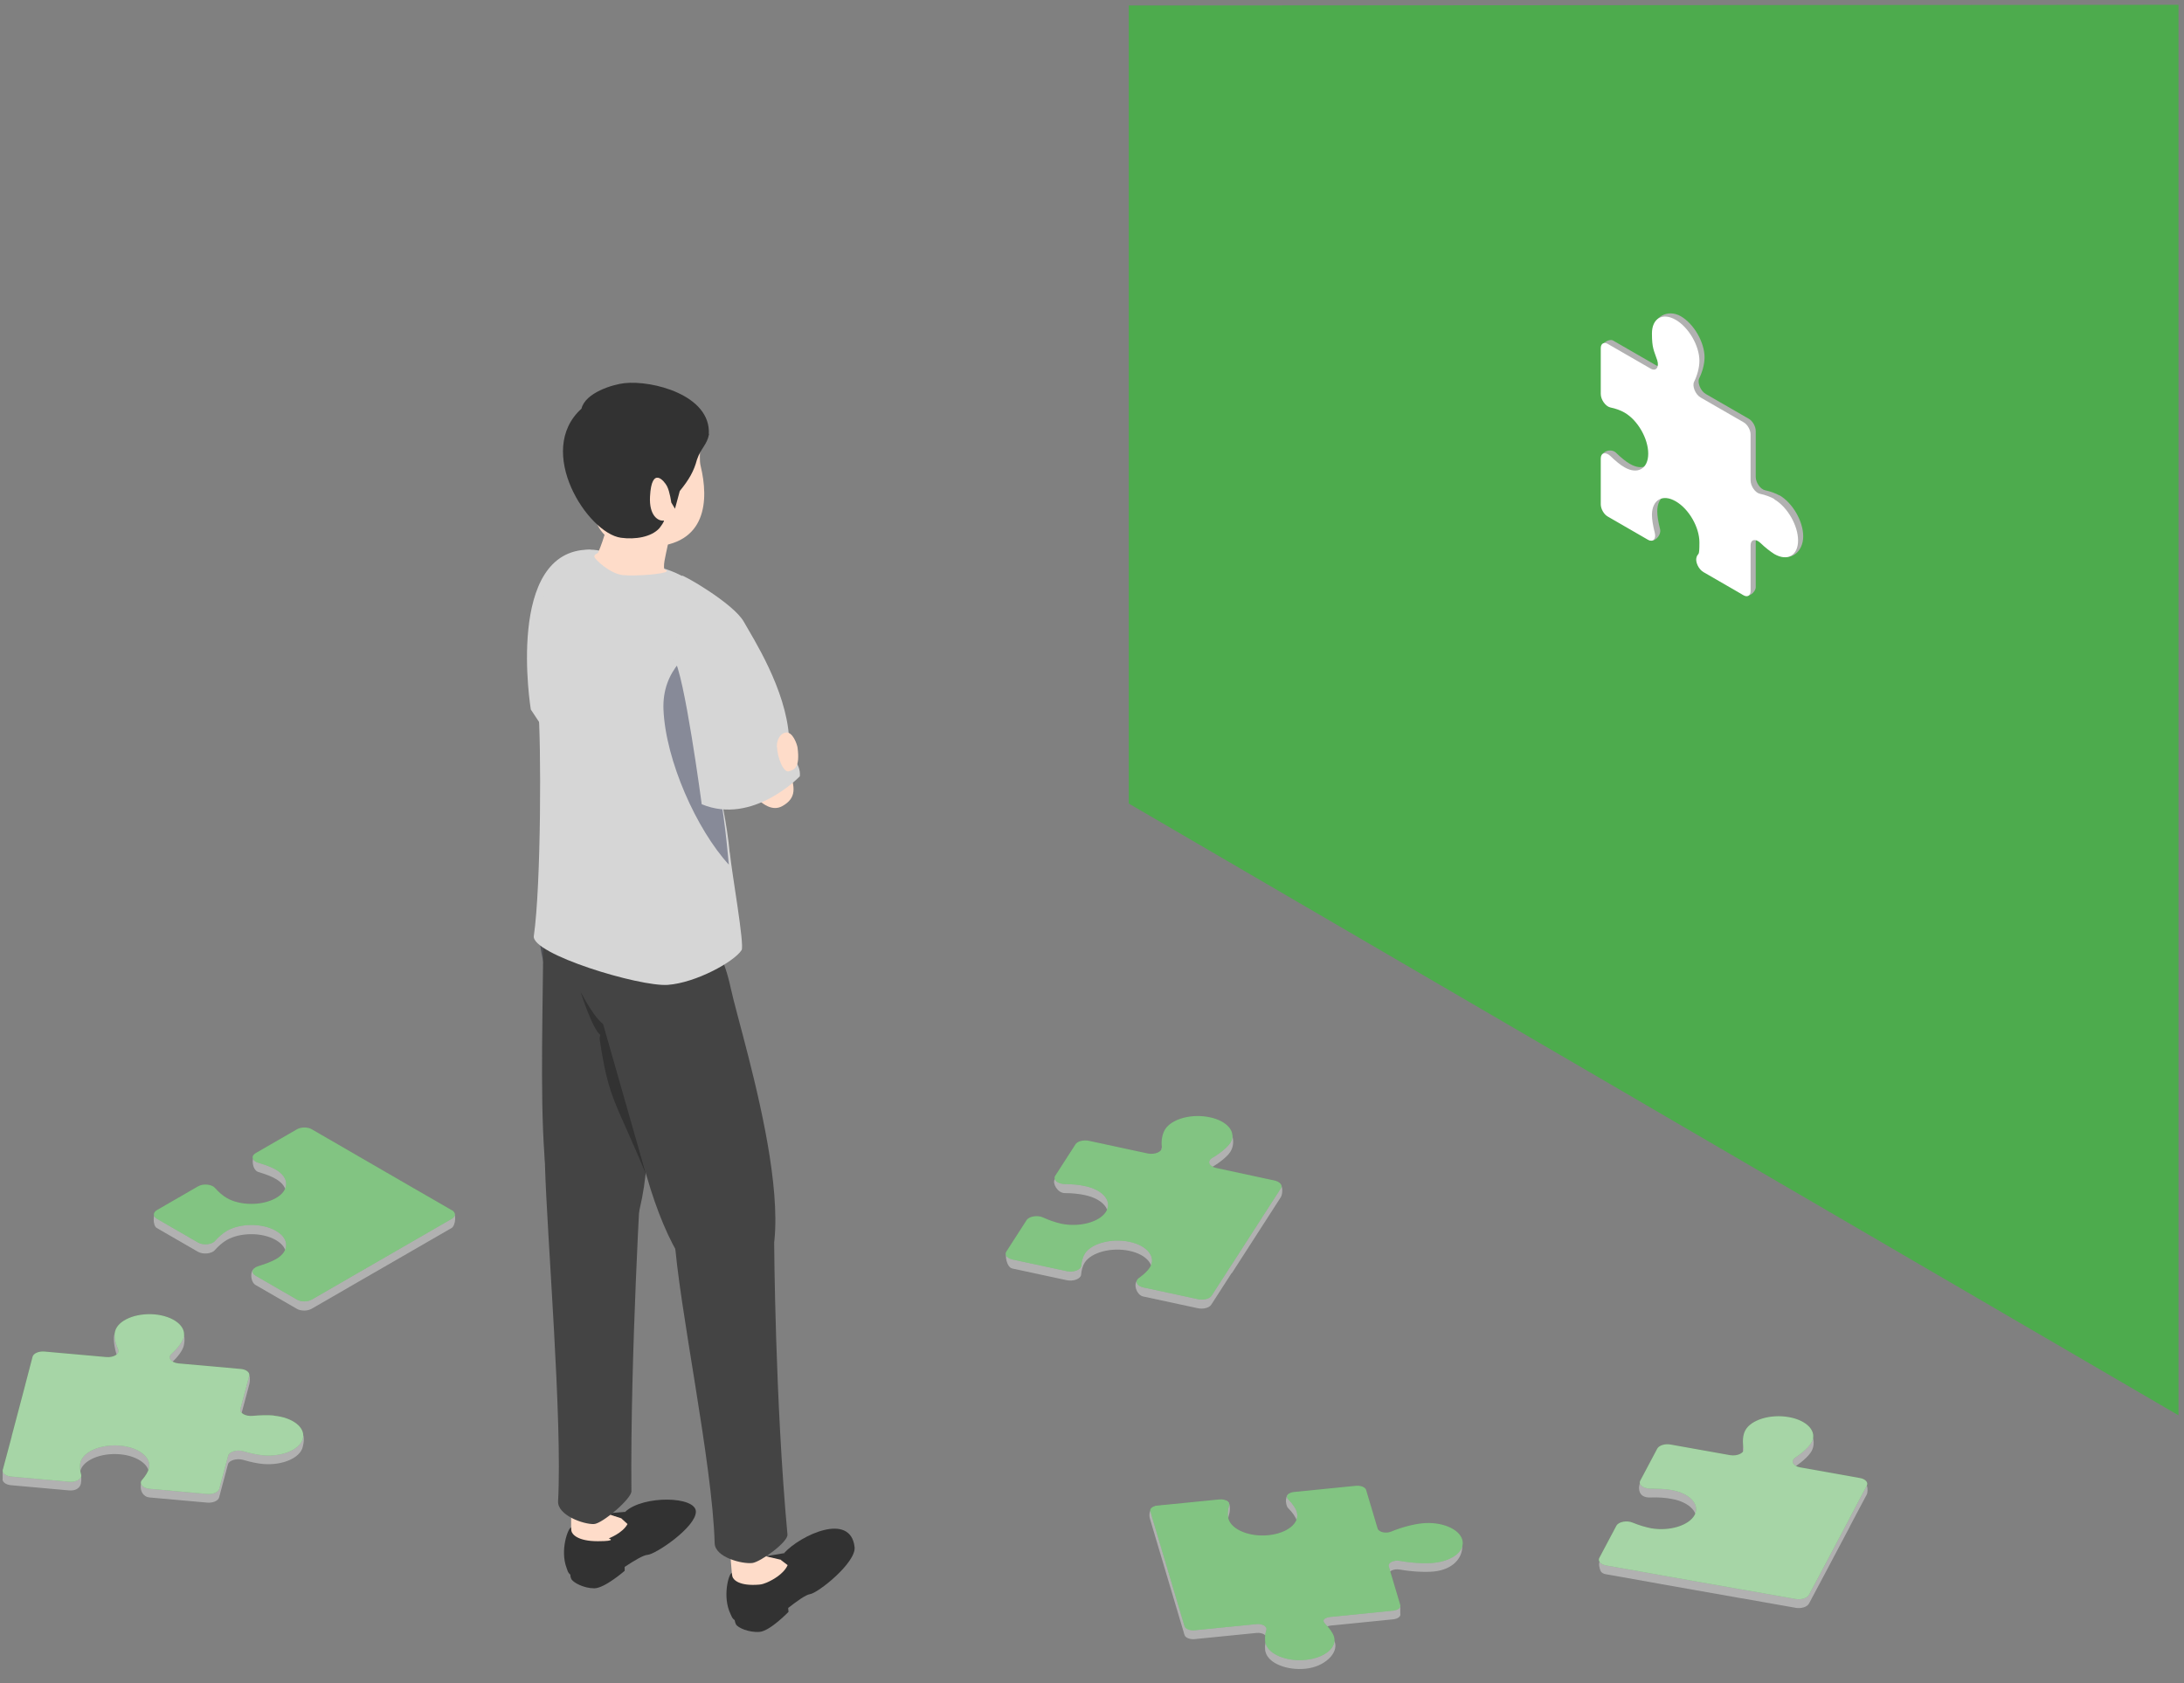 <?xml version="1.0" encoding="UTF-8"?>
<svg id="_レイヤー_2" xmlns="http://www.w3.org/2000/svg" version="1.1" viewBox="0 0 1233.1 950.5">
  <rect x="0" y="0" width="1233.1" height="950.5" fill="#808080" stroke="none"/>
  <!-- Generator: Adobe Illustrator 29.2.1, SVG Export Plug-In . SVG Version: 2.1.0 Build 116)  -->
  <defs>
    <style>
      .st0 {
        fill: #323232;
      }

      .st1, .st2 {
        fill: #444;
      }

      .st3 {
        fill: #fedcc9;
      }

      .st4 {
        fill: #d6d6d6;
      }

      .st5 {
        fill: #878a98;
      }

      .st6 {
        fill: #1a1a1a;
      }

      .st6, .st7 {
        opacity: 0;
      }

      .st6, .st7, .st8, .st9 {
        isolation: isolate;
      }

      .st10 {
        fill: #4f5056;
      }

      .st11 {
        fill: #b1b1b1;
      }

      .st12 {
        fill: none;
        stroke: #444;
        stroke-miterlimit: 10;
        stroke-width: 3px;
      }

      .st12, .st2 {
        display: none;
      }

      .st13, .st8, .st9 {
        fill: #fff;
      }

      .st14 {
        fill: #4dab4d;
      }

      .st8 {
        opacity: .3;
      }

      .st9 {
        opacity: .5;
      }
    </style>
  </defs>
  <polygon class="st14" points="1230 799.3 637.3 453.8 637.3 3.1 1230 2.7 1230 799.3"/>
  <g id="_レイヤー_2-2">
    <g>
      <path class="st2" d="M1235.9,766.7h-.3l-649.5-375c-.3-.2-.4-.6-.3-1,.2-.3.6-.4,1-.3l649.5,375c.3.2.4.6.3,1,0,.2-.3.3-.6.3h-.1Z"/>
      <g>
        <path class="st6" d="M753.1,931.5c-.6-2.1-2.4-4.8-5-7.3-1.7-1.7,0-3.9,3.4-4.2l35.8-3.6c2.7-.3,4.5-1.7,4-3.3l-6.6-22.2c-.6-2.1,2.8-3.8,6.3-3.2,6.9,1.2,14.6,1.6,19.7,1.1,10.9-1.1,18.2-7,16.3-13.3s-12.2-10.5-23.1-9.4c-5.1.5-12.1,2.4-17.9,4.8-3,1.3-7.2.3-7.8-1.8l-6.6-22.2c-.5-1.5-3-2.6-5.7-2.3l-35.8,3.6c-3.4.3-5.1,2.5-3.4,4.2,2.5,2.6,4.3,5.2,5,7.3,1.9,6.3-5.4,12.2-16.3,13.3s-21.2-3.1-23.1-9.4c-.6-2.1-.5-5,.4-7.9.6-1.9-2.3-3.7-5.7-3.3l-35.8,3.6c-2.7.3-4.5,1.7-4,3.3l19.7,66.2c.5,1.5,3,2.6,5.7,2.3l35.8-3.6c3.4-.3,6.3,1.4,5.7,3.3-.9,2.9-1.1,5.8-.4,7.9,1.9,6.3,12.2,10.5,23.1,9.4s18.2-7,16.3-13.3h0Z"/>
        <path class="st11" d="M753.7,927.5c-.6-2.1-2.9-2.8-5.4-5.4-1.7-1.7,0-3.8,3.3-4.1l35.1-3.5c2.6-.3,4.4-1.7,3.9-3.2v-3.8l-6.5-18c-.6-2,2.7-3.7,6.2-3.1,6.8,1.2,14.3,1.6,19.3,1.1,10.7-1.1,16-7.6,16-14s-12-9.4-22.6-8.3c-5,.5-11.9,2.3-17.6,4.7-2.9,1.2-7,.3-7.6-1.8l-6.5-21.8c-.5-1.5-2.9-2.5-5.6-2.3l-37.1-.6c-3.3.3-3,6.6-1.3,8.3,2.5,2.5,4.3,5.1,4.9,7.2,1.8,6.2-5.3,12-16,13.1s-20.8-3.1-22.6-9.2c-.6-2.1-.5-4.9.4-7.7.6-1.9,1-7.9-2.3-7.6l-39,3c-5,2-3.7,6.5-3.2,8l19.3,64.9c.5,1.5,2.9,2.5,5.6,2.3l35.1-3.5c3.3-.3,6.1,1.4,5.5,3.3-.9,2.9-1,5.7-.4,7.7,1.8,6.2,12,10.3,22.6,9.2,10.7-1.1,18.4-8.7,16.5-14.9h0Z"/>
        <path class="st14" d="M753.2,924.4c-.6-2.1-2.4-4.7-4.9-7.2s0-3.8,3.3-4.1l35.1-3.5c2.6-.3,4.4-1.7,3.9-3.2l-6.5-21.8c-.6-2,2.7-3.7,6.2-3.1,6.8,1.2,14.3,1.6,19.3,1.1,10.7-1.1,17.8-6.9,16-13.1-1.8-6.2-12-10.3-22.6-9.2-5,.5-11.9,2.3-17.6,4.7-2.9,1.2-7,.3-7.6-1.8l-6.5-21.8c-.5-1.5-2.9-2.5-5.6-2.3l-35.1,3.5c-3.3.3-5,2.5-3.3,4.1,2.5,2.5,4.3,5.1,4.9,7.2,1.8,6.2-5.3,12-16,13.1s-20.8-3.1-22.6-9.2c-.6-2.1-.5-4.9.4-7.7.6-1.9-2.2-3.6-5.5-3.3l-35.1,3.5c-2.6.3-4.4,1.7-3.9,3.2l19.3,64.9c.5,1.5,2.9,2.5,5.6,2.3l35.1-3.5c3.3-.3,6.1,1.4,5.5,3.3-.9,2.9-1,5.7-.4,7.7,1.8,6.2,12,10.3,22.6,9.2,10.7-1.1,17.8-6.9,16-13.1h0Z"/>
        <path class="st8" d="M753.2,924.4c-.6-2.1-2.4-4.7-4.9-7.2s0-3.8,3.3-4.1l35.1-3.5c2.6-.3,4.4-1.7,3.9-3.2l-6.5-21.8c-.6-2,2.7-3.7,6.2-3.1,6.8,1.2,14.3,1.6,19.3,1.1,10.7-1.1,17.8-6.9,16-13.1-1.8-6.2-12-10.3-22.6-9.2-5,.5-11.9,2.3-17.6,4.7-2.9,1.2-7,.3-7.6-1.8l-6.5-21.8c-.5-1.5-2.9-2.5-5.6-2.3l-35.1,3.5c-3.3.3-5,2.5-3.3,4.1,2.5,2.5,4.3,5.1,4.9,7.2,1.8,6.2-5.3,12-16,13.1s-20.8-3.1-22.6-9.2c-.6-2.1-.5-4.9.4-7.7.6-1.9-2.2-3.6-5.5-3.3l-35.1,3.5c-2.6.3-4.4,1.7-3.9,3.2l19.3,64.9c.5,1.5,2.9,2.5,5.6,2.3l35.1-3.5c3.3-.3,6.1,1.4,5.5,3.3-.9,2.9-1,5.7-.4,7.7,1.8,6.2,12,10.3,22.6,9.2,10.7-1.1,17.8-6.9,16-13.1h0Z"/>
      </g>
      <g>
        <path class="st6" d="M697,720.7l16.4-25.5,11.6-18.1c1.2-1.8-.4-3.9-3.6-4.5l-33.6-7.2c-4.2-.9-5.3-4-2.1-5.8,4.7-2.7,8.6-6,10.3-8.6,3.8-6-1.4-12.6-11.8-14.8s-21.9.8-25.7,6.8c-1.7,2.6-2.4,6.5-1.9,10.4.3,2.6-4,4.5-8.2,3.6l-33.6-7.2c-3.2-.7-6.7.3-7.9,2.1l-11.6,18.1c-1.5,2.3,1.4,4.7,5.5,4.8,4.6,0,8.8.5,12,1.2,10.3,2.2,15.6,8.9,11.8,14.8-3.8,5.9-15.4,9-25.7,6.8-3.1-.7-6.8-2-10.4-3.6-3.3-1.5-8.1-.8-9.6,1.5l-11.6,18.1c-1.2,1.8.4,3.9,3.6,4.5l31.3,6.7c3.9.8,8.1-.8,8.2-3.2.2-2.6.9-5.1,2-6.9,3.8-6,15.4-9,25.7-6.8s15.6,8.9,11.8,14.8c-1.2,1.8-3.4,3.9-6.3,6-2.6,1.9-1.3,4.7,2.6,5.5l31.3,6.7c3.2.7,6.7-.3,7.9-2.1l11.6-18.1h0Z"/>
        <path class="st11" d="M695.6,718.9l16.1-25,11.4-17.7c1.2-1.8,1.6-7.6-1.5-8.3l-35-3.2c-4.1-.9-5.2-3.9-2.1-5.7,4.6-2.7,8.4-5.9,10.1-8.4,3.8-5.9,1.2-15.5-9-17.6-10.1-2.2-24,3.9-27.8,9.8-1.6,2.5-2.4,6.4-1.9,10.2.3,2.5-3.9,4.4-8.1,3.5l-33-7.1c-3.1-.7-6.6.2-7.7,2l-11.6,14.6c-1.4,2.2,1.5,7.7,5.6,7.8,4.5,0,8.7.5,11.7,1.2,10.1,2.2,15.3,8.7,11.5,14.5-3.8,5.9-15.1,8.8-25.2,6.7-3.1-.7-6.7-1.9-10.2-3.5-3.2-1.5-8-.7-9.4,1.5l-11.1,12.9c-1.2,1.8,0,8.7,3.2,9.3l30.7,6.6c3.8.8,7.9-.8,8.1-3.1.2-2.6.9-5,2-6.8,3.8-5.9,15.1-8.8,25.2-6.7s15.3,8.7,11.5,14.5c-1.1,1.8-4,0-6.8,2.1-2.6,1.8-.7,8.4,3.2,9.2l30.7,6.6c3.1.7,6.6-.2,7.7-2l11.4-17.7h0l.3-.2h0Z"/>
        <path class="st14" d="M695.6,713.9l16.1-25,11.4-17.7c1.2-1.8-.4-3.8-3.5-4.5l-33-7.1c-4.1-.9-5.2-3.9-2.1-5.7,4.6-2.7,8.4-5.9,10.1-8.4,3.8-5.9-1.4-12.4-11.5-14.5-10.1-2.2-21.4.8-25.2,6.7-1.6,2.5-2.4,6.4-1.9,10.2.3,2.5-3.9,4.4-8.1,3.5l-33-7.1c-3.1-.7-6.6.2-7.7,2l-11.4,17.7c-1.4,2.2,1.3,4.6,5.4,4.7,4.5,0,8.7.5,11.7,1.2,10.1,2.2,15.3,8.7,11.5,14.5-3.8,5.9-15.1,8.8-25.2,6.7-3.1-.7-6.7-1.9-10.2-3.5-3.2-1.5-8-.7-9.4,1.5l-11.4,17.7c-1.2,1.8.4,3.8,3.5,4.5l30.7,6.6c3.8.8,7.9-.8,8.1-3.1.2-2.6.9-5,2-6.8,3.8-5.9,15.1-8.8,25.2-6.7s15.3,8.7,11.5,14.5c-1.1,1.8-3.3,3.9-6.1,5.9-2.6,1.8-1.3,4.6,2.6,5.4l30.7,6.6c3.1.7,6.6-.2,7.7-2l11.4-17.7h.1Z"/>
        <path class="st8" d="M695.6,713.9l16.1-25,11.4-17.7c1.2-1.8-.4-3.8-3.5-4.5l-33-7.1c-4.1-.9-5.2-3.9-2.1-5.7,4.6-2.7,8.4-5.9,10.1-8.4,3.8-5.9-1.4-12.4-11.5-14.5-10.1-2.2-21.4.8-25.2,6.7-1.6,2.5-2.4,6.4-1.9,10.2.3,2.5-3.9,4.4-8.1,3.5l-33-7.1c-3.1-.7-6.6.2-7.7,2l-11.4,17.7c-1.4,2.2,1.3,4.6,5.4,4.7,4.5,0,8.7.5,11.7,1.2,10.1,2.2,15.3,8.7,11.5,14.5-3.8,5.9-15.1,8.8-25.2,6.7-3.1-.7-6.7-1.9-10.2-3.5-3.2-1.5-8-.7-9.4,1.5l-11.4,17.7c-1.2,1.8.4,3.8,3.5,4.5l30.7,6.6c3.8.8,7.9-.8,8.1-3.1.2-2.6.9-5,2-6.8,3.8-5.9,15.1-8.8,25.2-6.7s15.3,8.7,11.5,14.5c-1.1,1.8-3.3,3.9-6.1,5.9-2.6,1.8-1.3,4.6,2.6,5.4l30.7,6.6c3.1.7,6.6-.2,7.7-2l11.4-17.7h.1Z"/>
      </g>
      <g>
        <path class="st6" d="M156.2,805.1c-3.3-.3-7.6-.2-12.1.2-4.1.4-7.7-1.6-7.1-4l5.1-19.1c.5-1.9-1.8-3.7-5.1-4l-35.5-3.1c-4.4-.4-6.6-3.3-4.1-5.5,3.7-3.2,6.3-6.9,7-9.6,1.7-6.3-5.8-12.2-16.7-13.2s-21.1,3.4-22.8,9.7c-.7,2.7,0,6.7,1.7,10.4,1.2,2.5-2.4,4.9-6.8,4.5l-35.5-3.1c-3.3-.3-6.5,1-7,3l-3.6,13.6-1.4,5.5-7.1,26.6h0v.2L0,836.2c-.5,1.9,1.8,3.7,5.1,4l33.1,2.9c4.1.4,7.6-1.7,6.9-4.1-.8-2.6-.9-5.1-.4-7,1.7-6.3,11.9-10.6,22.8-9.7,10.9,1,18.4,6.9,16.7,13.2-.5,1.9-1.9,4.3-4,6.6-1.9,2.2.4,4.7,4.5,5.1l33.1,2.9c3.3.3,6.5-1,7-3l5.1-19.1c.6-2.4,5.1-3.7,8.8-2.6,4.1,1.2,8.2,2,11.4,2.3,10.9,1,21.1-3.4,22.8-9.7s-5.8-12.2-16.7-13.2h0v.3h0Z"/>
        <path class="st11" d="M154.6,804.4c-3.2,0-7.5-.2-11.9.2-4,.4-7.6-1.6-7-3.9l5-18.7c.5-1.9,1.1-6.8-2.2-7.1h-37.6c-4.3-.3-6.5-3.2-4.1-5.3,3.6-3.2,6.2-6.8,6.9-9.4,1.6-6.2-.5-13.3-11.2-14.3-10.7-.9-26.4,1.8-28,8-.7,2.7.4,9.4,2.1,13,1.2,2.4-2.3,4.8-6.7,4.4l-34.8-3.1c-3.3-.3-6.3,1-6.8,2.9l-3.5,13.4-1.4,5.4-6.9,26.1h0s-5,14.8-5,14.9v4c-.5,1.9,1.7,3.7,5,3.9l32.4,2.9c4.1.4,6.4-1.6,6.8-4,.8-4.8-.9-5-.4-6.9,1.6-6.2,11.6-10.4,22.3-9.5s18,6.7,16.4,12.9c-.5,1.9-4.2,1.8-4.5,4.6-.4,2.8,1,6.5,5,6.9l32.4,2.9c3.3.3,6.3-1,6.8-2.9l5-18.7c.6-2.3,5-3.6,8.7-2.5,4,1.2,8,2,11.2,2.3,10.7.9,20.7-3.3,22.3-9.5s1.6-13.4-16.4-12.9h0Z"/>
        <path class="st14" d="M154.6,799.4c-3.2-.3-7.5-.2-11.9.2-4,.4-7.6-1.6-7-3.9l5-18.7c.5-1.9-1.7-3.7-5-3.9l-34.8-3.1c-4.3-.4-6.5-3.2-4.1-5.4,3.6-3.2,6.2-6.8,6.9-9.4,1.6-6.2-5.7-11.9-16.4-12.9-10.7-.9-20.7,3.3-22.3,9.5-.7,2.7,0,6.5,1.7,10.2,1.2,2.4-2.3,4.8-6.7,4.4l-34.8-3.1c-3.3-.3-6.3,1-6.8,2.9l-3.5,13.4-1.4,5.4-6.9,26.1h0v.2l-5,18.7c-.5,1.9,1.7,3.7,5,3.9l32.4,2.9c4.1.4,7.5-1.7,6.8-4-.7-2.5-.9-5-.4-6.9,1.6-6.2,11.6-10.4,22.3-9.5s18,6.7,16.4,12.9c-.5,1.9-1.9,4.2-3.9,6.5-1.9,2.1.4,4.7,4.4,5l32.4,2.9c3.3.3,6.3-1,6.8-2.9l5-18.7c.6-2.3,5-3.6,8.7-2.5,4,1.2,8,2,11.2,2.3,10.7.9,20.7-3.3,22.3-9.5s-5.7-11.9-16.4-12.9h0Z"/>
        <path class="st9" d="M154.6,799.4c-3.2-.3-7.5-.2-11.9.2-4,.4-7.6-1.6-7-3.9l5-18.7c.5-1.9-1.7-3.7-5-3.9l-34.8-3.1c-4.3-.4-6.5-3.2-4.1-5.4,3.6-3.2,6.2-6.8,6.9-9.4,1.6-6.2-5.7-11.9-16.4-12.9-10.7-.9-20.7,3.3-22.3,9.5-.7,2.7,0,6.5,1.7,10.2,1.2,2.4-2.3,4.8-6.7,4.4l-34.8-3.1c-3.3-.3-6.3,1-6.8,2.9l-3.5,13.4-1.4,5.4-6.9,26.1h0v.2l-5,18.7c-.5,1.9,1.7,3.7,5,3.9l32.4,2.9c4.1.4,7.5-1.7,6.8-4-.7-2.5-.9-5-.4-6.9,1.6-6.2,11.6-10.4,22.3-9.5s18,6.7,16.4,12.9c-.5,1.9-1.9,4.2-3.9,6.5-1.9,2.1.4,4.7,4.4,5l32.4,2.9c3.3.3,6.3-1,6.8-2.9l5-18.7c.6-2.3,5-3.6,8.7-2.5,4,1.2,8,2,11.2,2.3,10.7.9,20.7-3.3,22.3-9.5s-5.7-11.9-16.4-12.9h0Z"/>
      </g>
      <g>
        <path class="st6" d="M1045.8,863.4l6.5-12.2,3.3-6.3c1-1.9-.8-3.8-4.1-4.4l-34.3-6.1c-4.3-.8-5.7-3.8-2.7-5.8,4.4-2.9,8-6.3,9.4-8.9,3.2-6.1-2.7-12.5-13.2-14.4-10.6-1.9-21.7,1.6-25,7.6-1.4,2.6-1.8,6.6-.9,10.4.6,2.6-3.6,4.6-7.8,3.9l-34.3-6.1c-3.2-.6-6.7.5-7.6,2.3l-9.8,18.5c-1.2,2.3,1.8,4.6,6,4.6s8.9.2,12.1.8c10.6,1.9,16.5,8.3,13.2,14.4-3.2,6.1-14.4,9.5-25,7.6-3.2-.6-7-1.7-10.7-3.3-3.4-1.4-8.2-.5-9.4,1.8l-9.8,18.5c-1,1.9.8,3.8,4.1,4.4l26.4,4.7,5.6,1,45,8,2,.4,30,5.3c3.2.6,6.7-.5,7.6-2.3l.4-.8,9.4-17.7,13.8-26h-.2Z"/>
        <path class="st11" d="M1044.4,862.1l6.3-11.9,3.3-6.2c1-1.8.5-10-4-4.3l-33.6-6c-4.2-.7-5.6-3.7-2.7-5.6,4.3-2.8,7.8-6.2,9.2-8.7,3.2-6-.4-16.3-13-14.1-10.4,1.8-21.3,1.5-24.5,7.5-1.4,2.6-1.7,6.5-.9,10.2.6,2.5-3.5,4.5-7.7,3.8l-33.6-6c-3.2-.6-6.5-3.5-7.5-1.7l-9.6,18.1c-1.2,2.3-1.7,8.9,5.9,8.5,4.5-.2,8.7.2,11.8.8,10.3,1.8,16.2,8.2,13,14.1s-14.1,9.3-24.5,7.5c-3.1-.6-6.9-1.7-10.5-3.2-3.3-1.4-8-.5-9.2,1.8l-9.1,14.4s-1,1.4-.5,3.7.8,3.8,4,4.3l25.9,4.6,5.5,1,44.1,7.8,1.9.3,29.4,5.2c3.2.6,6.5-.5,7.5-2.3l.4-.7,9.2-17.3,13.5-25.5h0Z"/>
        <path class="st14" d="M1044.4,857.1l6.3-11.9,3.3-6.2c1-1.8-.8-3.8-4-4.3l-33.6-6c-4.2-.7-5.6-3.7-2.7-5.6,4.3-2.8,7.8-6.2,9.2-8.7,3.2-6-2.6-12.3-13-14.1-10.3-1.8-21.3,1.5-24.5,7.5-1.4,2.6-1.7,6.5-.9,10.2.6,2.5-3.5,4.5-7.7,3.8l-33.6-6c-3.2-.6-6.5.5-7.5,2.3l-9.6,18.1c-1.2,2.3,1.8,4.5,5.9,4.5s8.7.2,11.8.8c10.3,1.8,16.2,8.2,13,14.1s-14.1,9.3-24.5,7.5c-3.1-.6-6.9-1.7-10.5-3.2-3.3-1.4-8-.5-9.2,1.8l-9.6,18.1c-1,1.8.8,3.8,4,4.3l25.9,4.6,5.5,1,44.1,7.8,1.9.3,29.4,5.2c3.2.6,6.5-.5,7.5-2.3l.4-.7,9.2-17.3,13.5-25.5h0Z"/>
        <path class="st9" d="M1044.4,857.1l6.3-11.9,3.3-6.2c1-1.8-.8-3.8-4-4.3l-33.6-6c-4.2-.7-5.6-3.7-2.7-5.6,4.3-2.8,7.8-6.2,9.2-8.7,3.2-6-2.6-12.3-13-14.1-10.3-1.8-21.3,1.5-24.5,7.5-1.4,2.6-1.7,6.5-.9,10.2.6,2.5-3.5,4.5-7.7,3.8l-33.6-6c-3.2-.6-6.5.5-7.5,2.3l-9.6,18.1c-1.2,2.3,1.8,4.5,5.9,4.5s8.7.2,11.8.8c10.3,1.8,16.2,8.2,13,14.1s-14.1,9.3-24.5,7.5c-3.1-.6-6.9-1.7-10.5-3.2-3.3-1.4-8-.5-9.2,1.8l-9.6,18.1c-1,1.8.8,3.8,4,4.3l25.9,4.6,5.5,1,44.1,7.8,1.9.3,29.4,5.2c3.2.6,6.5-.5,7.5-2.3l.4-.7,9.2-17.3,13.5-25.5h0Z"/>
      </g>
      <g>
        <path class="st6" d="M256.7,689.4l-5.4-3.1-20-11.5-29.8-17.2-25.4-14.7c-2.4-1.4-6.3-1.4-8.6,0l-23.6,13.7c-3,1.7-2.1,4.6,1.6,5.7,4.1,1.2,7.7,2.6,10,4,7.8,4.5,7.8,11.8,0,16.3s-20.5,4.5-28.3,0c-2.3-1.4-4.8-3.4-6.8-5.8-1.9-2.2-6.8-2.6-9.8-.9l-23.6,13.7c-2.4,1.4-2.4,3.6,0,5l23.6,13.7c3,1.7,7.9,1.2,9.8-.9,2.1-2.4,4.5-4.4,6.8-5.8,7.8-4.5,20.5-4.5,28.3,0s7.8,11.8,0,16.3c-2.3,1.4-5.9,2.8-10,4-3.7,1.1-4.6,3.9-1.6,5.7l23.6,13.7c2.4,1.4,6.3,1.4,8.6,0l23.6-13.7,33.3-19.2,23.6-13.7c2.4-1.4,2.4-3.6,0-5h0v-.3h0Z"/>
        <path class="st11" d="M255.6,683.9l-5.8,1.6-19.6-11.3-29.2-16.9-24.9-14.4c-2.3-1.4-6.1-1.4-8.5,0l-23.1,9c-2.9,1.7-2.2,8.9,1.4,10,4,1.2,7.5,2.5,9.8,3.9,7.7,4.4,7.7,11.6,0,16s-20.1,4.4-27.7,0c-2.3-1.3-4.7-3.4-6.7-5.7-1.8-2.1-6.7-2.6-9.6-.9l-23.2,8.8c-2.3,1.4-2.3,8.2,0,9.5l23.2,13.4c2.9,1.7,7.8,1.2,9.6-.9,2-2.3,4.4-4.3,6.7-5.7,7.7-4.4,20.1-4.4,27.7,0,7.7,4.4,7.7,11.6,0,16-2.3,1.3-7.3-1.5-11.3-.3-3.7,1.1-3,8.1-.1,9.7l23.2,13.4c2.3,1.4,6.1,1.4,8.5,0l23.2-13.4,32.6-18.8,23.2-13.4c2.3-1.4,2.8-8.2.5-9.5h.1Z"/>
        <path class="st14" d="M255.1,683.5l-5.3-3.1-19.6-11.3-29.2-16.9-24.9-14.4c-2.3-1.4-6.1-1.4-8.5,0l-23.2,13.4c-2.9,1.7-2.1,4.5,1.6,5.5,4,1.2,7.5,2.5,9.8,3.9,7.7,4.4,7.7,11.6,0,16s-20.1,4.4-27.7,0c-2.3-1.3-4.7-3.4-6.7-5.7-1.8-2.1-6.7-2.6-9.6-.9l-23.2,13.4c-2.3,1.4-2.3,3.5,0,4.9l23.2,13.4c2.9,1.7,7.8,1.2,9.6-.9,2-2.3,4.4-4.3,6.7-5.7,7.7-4.4,20.1-4.4,27.7,0,7.7,4.4,7.7,11.6,0,16-2.3,1.3-5.8,2.7-9.8,3.9-3.7,1.1-4.5,3.9-1.6,5.5l23.2,13.4c2.3,1.4,6.1,1.4,8.5,0l23.2-13.4,32.6-18.8,23.2-13.4c2.3-1.4,2.3-3.5,0-4.9h0Z"/>
        <path class="st8" d="M255.1,683.5l-5.3-3.1-19.6-11.3-29.2-16.9-24.9-14.4c-2.3-1.4-6.1-1.4-8.5,0l-23.2,13.4c-2.9,1.7-2.1,4.5,1.6,5.5,4,1.2,7.5,2.5,9.8,3.9,7.7,4.4,7.7,11.6,0,16s-20.1,4.4-27.7,0c-2.3-1.3-4.7-3.4-6.7-5.7-1.8-2.1-6.7-2.6-9.6-.9l-23.2,13.4c-2.3,1.4-2.3,3.5,0,4.9l23.2,13.4c2.9,1.7,7.8,1.2,9.6-.9,2-2.3,4.4-4.3,6.7-5.7,7.7-4.4,20.1-4.4,27.7,0,7.7,4.4,7.7,11.6,0,16-2.3,1.3-5.8,2.7-9.8,3.9-3.7,1.1-4.5,3.9-1.6,5.5l23.2,13.4c2.3,1.4,6.1,1.4,8.5,0l23.2-13.4,32.6-18.8,23.2-13.4c2.3-1.4,2.3-3.5,0-4.9h0Z"/>
      </g>
      <g>
        <path class="st11" d="M1004.7,279.8c-2.2-1.2-5.1-2.3-8-2.9-2.7-.5-5.4-4.3-5.4-7.6v-25.9c0-2.6-1.8-5.8-4.1-7l-24.1-13.9c-3-1.7-4.9-6.5-3.7-8.9,1.8-3.6,3-8.1,3-11.8,0-8.5-6-18.9-13.4-23.2-7.5-4.3-15.8.4-15.8,9s3.6,8.3,5.5,14c1.2,3.9-.7,6.4-3.7,4.7l-24.1-13.9c-2.2-1.4-6.6,1.4-6.6,3.9l2.6,24.3c0,3.2,2.7,7,5.4,7.6,2.9.6,5.8,1.6,8,2.9,7.5,4.3,13.4,14.7,13.4,23.2s-6,12-13.4,7.7c-2.2-1.2-5.1-3.6-8-6.4-2.7-2.5-8-.7-8,2.5l2.6,24.8c0,2.6,1.8,5.8,4.1,7l19.4,14.6c2.9,2.9,7.8-2,6.9-5.6-1-3.9-1.6-7.5-1.6-10.1,0-8.5,6-12,13.4-7.7s13.4,14.7,13.4,23.2-.6,5.5-1.6,8.3c-.9,2.6,1.1,6.9,3.9,8.5l18.5,14.3c3.9,2.9,8-1.1,8-3.8v-25.9c0-3.2,2.7-3.9,5.4-1.4,2.9,2.8,4.8,7.5,7,8.8,7.5,4.3,14.4-1.6,14.4-10.2s-6-18.9-13.4-23.2h0Z"/>
        <path class="st13" d="M1001.8,281.8c-2.2-1.2-5.1-2.3-8-2.9-2.7-.5-5.4-4.3-5.4-7.6v-25.9c0-2.6-1.8-5.8-4.1-7l-24.1-13.9c-3-1.7-4.9-6.5-3.7-8.9,1.8-3.6,3-8.1,3-11.8,0-8.5-6-18.9-13.4-23.2-7.5-4.3-13.4-.7-13.4,7.7s1.1,9.5,3,15.2c1.2,3.9-.7,6.4-3.7,4.7l-24.1-13.9c-2.2-1.4-4.1-.3-4.1,2.3v25.9c0,3.2,2.7,7,5.4,7.6,2.9.6,5.8,1.6,8,2.9,7.5,4.3,13.4,14.7,13.4,23.2s-6,12-13.4,7.7c-2.2-1.2-5.1-3.6-8-6.4-2.7-2.5-5.4-1.8-5.4,1.4v25.9c0,2.6,1.8,5.8,4.1,7l22.5,13c2.8,1.6,4.8-.4,3.9-3.9-1-3.9-1.6-7.5-1.6-10.1,0-8.5,6-12,13.4-7.7,7.5,4.3,13.4,14.7,13.4,23.2s-.6,5.5-1.6,8.3c-.9,2.6,1.1,6.9,3.9,8.5l22.5,13c2.2,1.4,4.1.3,4.1-2.3v-25.9c0-3.2,2.7-3.9,5.4-1.4,2.9,2.8,5.8,5,8,6.4,7.5,4.3,13.4.7,13.4-7.7s-6-18.9-13.4-23.2h0v-.2Z"/>
      </g>
      <g>
        <path class="st4" d="M319.2,430.1l-19.5-29.4s-14.8-90.3,33.1-90.3.3,109.8-13.6,119.8h0Z"/>
        <g>
          <ellipse class="st7" cx="369.7" cy="887.4" rx="29.5" ry="73.3" transform="translate(-591.6 879.3) rotate(-66.9)"/>
          <g>
            <path class="st0" d="M443,877.1h0l-10.7,1.8,7.7,2.1c-11.7,23.7-25.4,6.7-27,7.4s-5.2,13.3-.6,23c1,2.1.9,2.4,2.4,3.6.1.8.4,1.6.7,2.3,1,2,7.5,4.8,13.4,4.3s16.3-11.3,16.3-11.3l-.2-2.2c5-3.9,10-7.5,12.3-7.8,4.6-.6,26.2-17.9,25.2-26.6-2.3-20-30.5-6.7-39.7,3.3h.2Z"/>
            <path class="st3" d="M441,880.9l-8.3-1.9c0-1.1-.1-2.1-.2-3.2-.3-7.5,1.9-19.8-5.1-19.3-6.9.4-16.5-3-15.2,18.5,0,0,.8,13.4,1.3,15.3.5,1.9,3.9,5.6,15.3,4.6,2.7-.2,6.1-2.1,6.1-2.1,0,0,7.5-3.5,9.8-8.9l-3.8-2.9h.1Z"/>
          </g>
          <g>
            <path class="st0" d="M353.2,853.8h0l-10.8.9,7.5,2.8c-13.7,22.6-25.9,4.5-27.5,5.1-1.7.5-6.3,12.8-2.5,22.9.8,2.2.7,2.5,2.1,3.8,0,.8.2,1.6.5,2.3.9,2.1,7.1,5.4,13,5.4s17.2-9.9,17.2-9.9v-2.2c5.3-3.5,10.6-6.7,12.9-6.8,4.6-.3,27.3-15.6,27.3-24.4s-29.8-9.3-39.8,0h0Z"/>
            <path class="st3" d="M350.9,857.5l-8.1-2.6v-3.2c.3-7.5,3.5-19.5-3.5-19.7s-16.2-4.4-16.7,17.1c0,0-.3,13.4,0,15.4.3,1.9,3.4,5.9,14.9,5.9s6.2-1.6,6.2-1.6c0,0,7.8-2.9,10.6-8.1l-3.5-3.2h.1Z"/>
          </g>
          <path class="st10" d="M315.7,489.9c-15.4,15.4-13.2,39-6.9,61.1,6.3,22.2,68.3-37.6,68.3-37.6l-61.4-23.6h0Z"/>
          <path class="st1" d="M362,662.5s-6.2,103.5-5.5,179.7c0,4.3-16.5,18.3-21.1,18.5-5.7.3-20.7-4.9-20.3-12.9,2.5-46-6.3-150.1-7.4-189.9-2-68.5,54.4,4.6,54.4,4.6h-.1Z"/>
          <path class="st1" d="M306.9,513.9c-.5,107-7.4,196.8,27.8,198.9,45.1,2.7,27.9-130.8,32.6-177.5,6.4-63.6-60.2-50.2-60.4-21.4h0Z"/>
          <path class="st0" d="M364.8,663.4l-24.3-85.1c-3.8-2.8-8.2-9.9-12.7-18.1,0,0,7,21.8,11.2,24.2,0,0-.6,1.5-.4,2.6,5.2,34.9,8.9,34.3,26.2,76.4h0Z"/>
          <path class="st1" d="M437.1,701.9s.5,88.8,7.5,164.7c.4,4.3-15.2,15.5-19.8,16.1-5.6.7-21.1-3.1-21.3-11.2-1.3-46-20.3-133.8-22.8-173.6-1.9-31,56.4,3.9,56.4,3.9h0Z"/>
          <path class="st1" d="M349.5,539.7c-.5,107,32,198.9,66.6,192.8,47.6-8.4,2.9-144.7-3.5-174.4-13.3-62.5-63-47.2-63.2-18.5h.1Z"/>
        </g>
        <g>
          <path class="st4" d="M412,481.6c-1.4-15-5.2-35.2-10.6-53.9-6.7-23.4,5.8-49.1,3.5-74.4,0-.4,0-.8-.1-1.2-2.9-25.8-32.9-31.8-32.9-31.8l-39-9.8s-19.8.4-23.8,14.7c-3.9,14.3-6.9,57-5.2,74.9,1.7,17.8,1.7,99.5-2.5,128.5-1.5,10.2,59.8,28.8,75.7,27.6s37.3-13,41.6-19.6c1.8-2.7-5.6-44.1-6.6-54.8h0v-.2h0Z"/>
          <path class="st5" d="M403.6,359.5c-14.4,6.8-29.9,19.2-29,41.2,1.2,28.7,18.7,67.8,36.9,87.6-1.4-15-3.7-39.9-8.8-54-7.9-21.7,1.5-49.2.9-74.9h0Z"/>
          <g>
            <path class="st3" d="M394.9,368c-5.1,12.3,25.9,98.7,46.7,87.3,16.7-9.2-3.7-24.8-9.1-62.6-5.3-37.2-32.4-37.1-37.5-24.7h-.1Z"/>
            <path class="st4" d="M384.9,325.1c-.5-1.3,29.2,15.5,35.1,26.1,5.1,9.1,23.8,38,25.5,65.3.8,12.9,6.7,14.3,6.1,21.9,0,0-26.5,27.8-55.4,15.8,0,0-10-75.1-15.8-82.1,0,0,5.4-44.8,4.6-47h-.1Z"/>
            <path class="st3" d="M438.6,421.8c-.1-2.9,1.2-7.4,5-8.1,4-.7,6.5,6.9,6.7,8.5,1.5,11.3-1.8,12.5-4.9,13.4s-6.5-7.8-6.7-13.9h-.1Z"/>
          </g>
        </g>
        <g>
          <path class="st3" d="M354.3,323.9c6.8,0,16.6-1.5,20.7-2.6,0-.4-.1-.8-.1-1.3-.3-7,9-28.2-1.2-34.8s-28.3-6.9-29.8,5.2c-1.3,10.7-6.3,22.2-7,23.4,2.8,3.5,9,10,17.5,10.1h-.1Z"/>
          <path class="st3" d="M395,242.7c1.9,2.8-.9,14.5.6,20.5,4.6,19,3.7,44.6-28.3,45.6-31.3,1-32.7-14.6-33.7-34.6s-9.2-29.1,11.7-40.7c20.9-11.5,41.7-2.5,49.7,9.2h0Z"/>
          <path class="st0" d="M400.2,245.1c1.2-21.9-31.8-30.5-47.7-28.7-6.4.7-22,5.3-24.2,14.4-26.5,24,3.6,70.4,22.3,72.9,8.1,1.1,17.1-.4,21.6-5.3.6-.7,3.4-4.5,2.5-4.4-3.1.4-8.3-2.8-7.7-13.6.9-17.4,8-8.9,9.6-5.8s2.4,9.2,2.4,9.2l2.1,3.5,2.7-10c5.3-6.5,8-11.3,9.7-17.7,2.2-6.5,5.7-8.4,6.8-14.3h0v-.2h0Z"/>
        </g>
        <path class="st3" d="M338.2,312.1c-.9.4-2.9,1-2.6,2.4s8.7,9.5,16.1,10.3c7.3.7,23.6-.6,24.7-2.1,1.7-2.3-36.8-11.1-38.2-10.6h0Z"/>
      </g>
    </g>
    <line class="st12" x1="586.1" y1="391.7" x2="1231.8" y2="771.2"/>
  </g>
</svg>